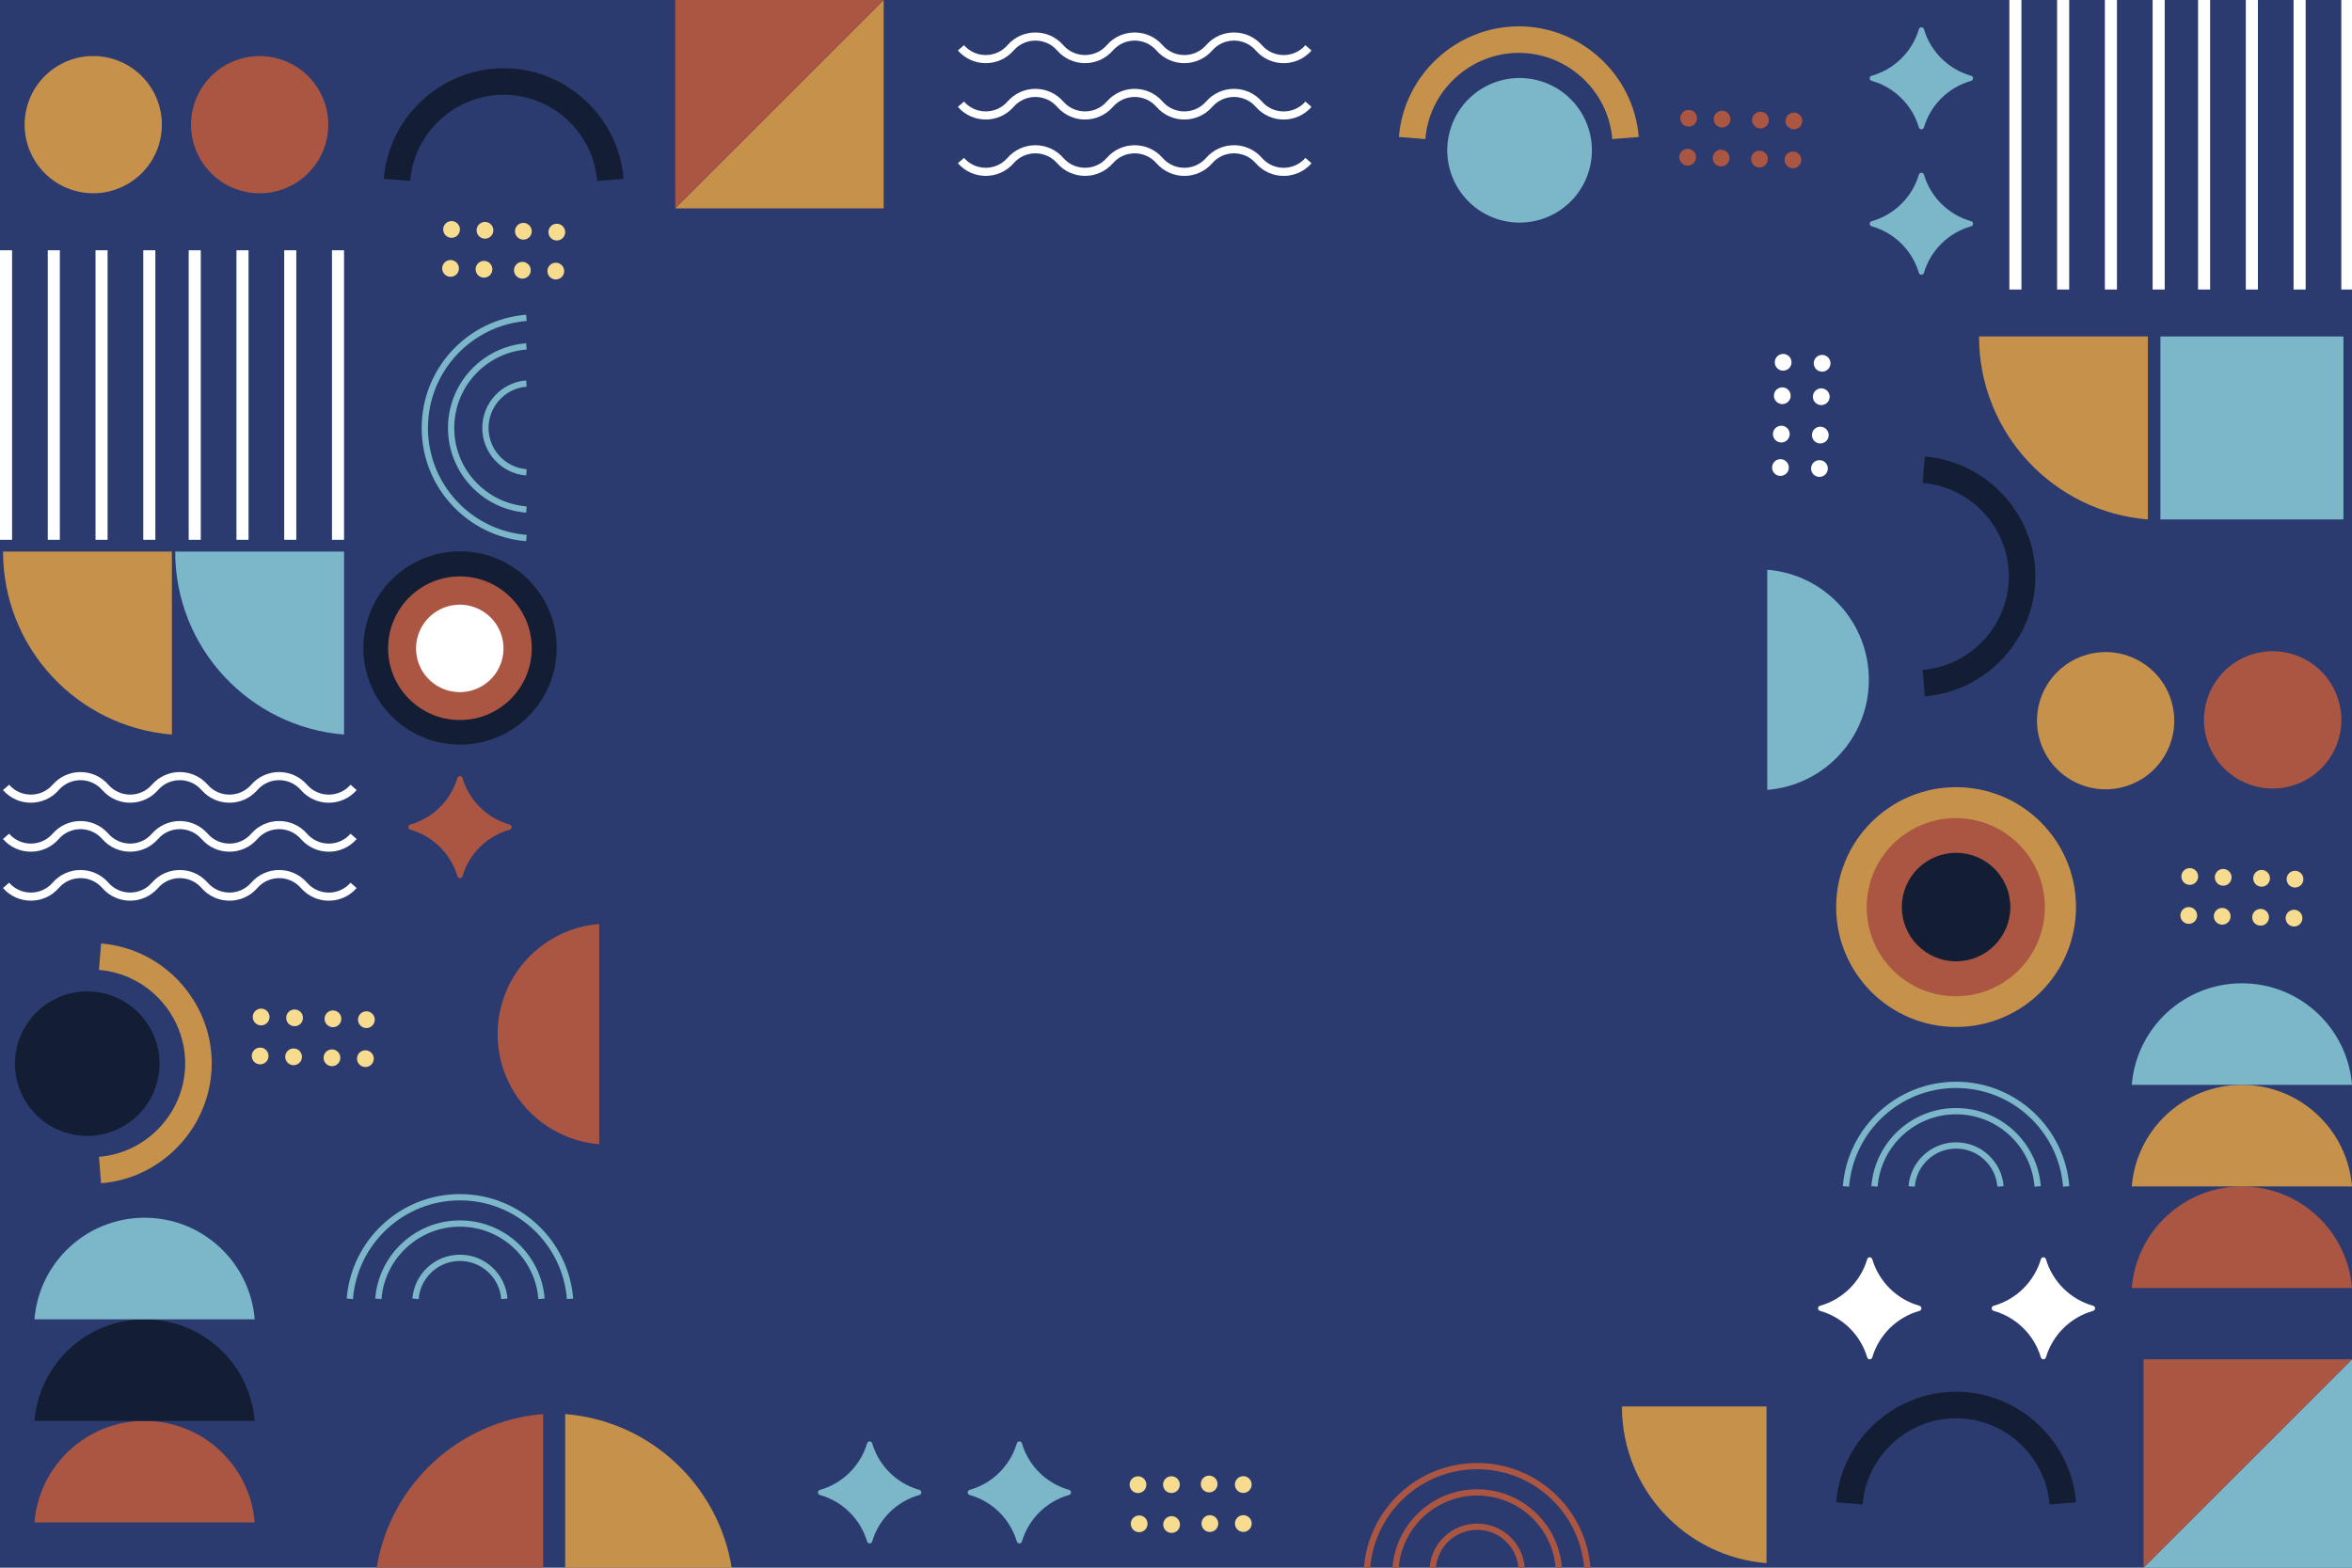 <svg xml:space="preserve" style="enable-background:new 0 0 750 500;" viewBox="0 0 750 500" y="0px" x="0px" xmlns:xlink="http://www.w3.org/1999/xlink" xmlns="http://www.w3.org/2000/svg" version="1.1">
<g id="BACKGROUND">
	<rect height="500" width="750" style="fill:#2B3B70;"></rect>
</g>
<g id="OBJECTS">
	<path d="M81.214,485.567c-1.448-18.13-16.609-32.394-35.112-32.394s-33.663,14.264-35.112,32.394H81.214z" style="fill:#AA5643;"></path>
	<path d="M191.076,294.699c-18.13,1.448-32.394,16.609-32.394,35.111c0,18.503,14.264,33.663,32.394,35.112
		V294.699z" style="fill:#AA5643;"></path>
	<path d="M81.214,453.173c-1.448-18.13-16.609-32.394-35.112-32.394s-33.663,14.264-35.112,32.394H81.214z" style="fill:#131E35;"></path>
	<path d="M81.214,420.778c-1.448-18.13-16.609-32.394-35.112-32.394s-33.663,14.264-35.112,32.394H81.214z" style="fill:#7BB7C9;"></path>
	<path d="M750,410.796c-1.448-18.13-16.609-32.394-35.112-32.394c-18.503,0-33.663,14.264-35.112,32.394H750z" style="fill:#AA5643;"></path>
	<path d="M750,378.402c-1.448-18.13-16.609-32.394-35.112-32.394c-18.503,0-33.663,14.264-35.112,32.394H750z" style="fill:#C6914B;"></path>
	<path d="M750,346.007c-1.448-18.13-16.609-32.394-35.112-32.394c-18.503,0-33.663,14.264-35.112,32.394H750z" style="fill:#7BB7C9;"></path>
	<path d="M563.544,251.927c18.13-1.448,32.394-16.609,32.394-35.112s-14.265-33.663-32.394-35.112V251.927z" style="fill:#7BB7C9;"></path>
	<g>
		<path d="M32.232,377.393l-0.674-8.437c15.417-1.232,27.493-14.322,27.493-29.802
			c0-15.48-12.076-28.571-27.493-29.803l0.674-8.437c19.785,1.581,35.283,18.378,35.283,38.24
			C67.515,359.017,52.017,375.813,32.232,377.393z" style="fill:#C6914B;"></path>
	</g>
	<g>
		<path d="M198.852,57.041l-8.437,0.674c-1.232-15.417-14.322-27.493-29.802-27.493
			c-15.48,0-28.571,12.076-29.803,27.493l-8.437-0.674c1.581-19.785,18.378-35.283,38.24-35.283
			C180.476,21.758,197.272,37.256,198.852,57.041z" style="fill:#131E35;"></path>
	</g>
	<g>
		<path d="M613.762,222.086l-0.674-8.437c15.417-1.232,27.493-14.322,27.493-29.802
			c0-15.48-12.076-28.571-27.493-29.803l0.674-8.437c19.785,1.581,35.283,18.378,35.283,38.24
			C649.045,203.709,633.547,220.505,613.762,222.086z" style="fill:#131E35;"></path>
	</g>
	<g>
		<path d="M661.99,479.156l-8.437,0.674c-1.232-15.417-14.322-27.493-29.802-27.493
			c-15.48,0-28.571,12.076-29.803,27.493l-8.437-0.674c1.581-19.785,18.378-35.283,38.24-35.283
			C643.614,443.873,660.41,459.371,661.99,479.156z" style="fill:#131E35;"></path>
	</g>
	<path d="M233.313,500c-4.242-26.363-26.08-46.842-53.089-48.995V500H233.313z" style="fill:#C6914B;"></path>
	<path d="M173.207,500v-48.995c-27.008,2.153-48.847,22.632-53.089,48.995H173.207z" style="fill:#AA5643;"></path>
	<path d="M0.969,175.919h53.849v58.36C24.684,231.877,0.969,206.669,0.969,175.919z" style="fill:#C6914B;"></path>
	<path d="M631.066,107.31h53.849v58.36C654.781,163.268,631.066,138.059,631.066,107.31z" style="fill:#C6914B;"></path>
	<path d="M517.197,448.588h46.1v49.962C537.5,496.493,517.197,474.912,517.197,448.588z" style="fill:#C6914B;"></path>
	<path d="M55.861,175.919h53.849v58.36C79.577,231.877,55.861,206.669,55.861,175.919z" style="fill:#7BB7C9;"></path>
	<g>
		
			<rect height="3.853" width="92.343" style="fill:#FFFFFF;" transform="matrix(-1.836970e-16 1 -1 -1.836970e-16 233.774 18.208)" y="124.064" x="61.612"></rect>
		
			<rect height="3.854" width="92.343" style="fill:#FFFFFF;" transform="matrix(-1.836970e-16 1 -1 -1.836970e-16 218.547 33.435)" y="124.064" x="46.384"></rect>
		
			<rect height="3.853" width="92.343" style="fill:#FFFFFF;" transform="matrix(-1.836970e-16 1 -1 -1.836970e-16 203.319 48.663)" y="124.064" x="31.156"></rect>
		
			<rect height="3.853" width="92.343" style="fill:#FFFFFF;" transform="matrix(-1.836970e-16 1 -1 -1.836970e-16 188.091 63.891)" y="124.064" x="15.928"></rect>
		
			<rect height="3.853" width="92.343" style="fill:#FFFFFF;" transform="matrix(-1.836970e-16 1 -1 -1.836970e-16 173.601 78.381)" y="124.064" x="1.438"></rect>
		
			<rect height="3.853" width="92.343" style="fill:#FFFFFF;" transform="matrix(-1.836970e-16 1 -1 -1.836970e-16 158.373 93.609)" y="124.064" x="-13.789"></rect>
		
			<rect height="3.854" width="92.343" style="fill:#FFFFFF;" transform="matrix(-1.836970e-16 1 -1 -1.836970e-16 143.145 108.837)" y="124.064" x="-29.017"></rect>
		
			<rect height="3.854" width="92.343" style="fill:#FFFFFF;" transform="matrix(-1.836970e-16 1 -1 -1.836970e-16 127.918 124.064)" y="124.064" x="-44.245"></rect>
	</g>
	<g>
		
			<rect height="3.854" width="92.343" style="fill:#FFFFFF;" transform="matrix(-1.836970e-16 1 -1 -1.836970e-16 794.693 -702.35)" y="44.245" x="702.35"></rect>
		
			<rect height="3.854" width="92.343" style="fill:#FFFFFF;" transform="matrix(-1.836970e-16 1 -1 -1.836970e-16 779.466 -687.122)" y="44.245" x="687.122"></rect>
		
			<rect height="3.853" width="92.343" style="fill:#FFFFFF;" transform="matrix(-1.836970e-16 1 -1 -1.836970e-16 764.238 -671.894)" y="44.245" x="671.895"></rect>
		
			<rect height="3.853" width="92.343" style="fill:#FFFFFF;" transform="matrix(-1.836970e-16 1 -1 -1.836970e-16 749.01 -656.667)" y="44.245" x="656.667"></rect>
		
			<rect height="3.853" width="92.343" style="fill:#FFFFFF;" transform="matrix(-1.836970e-16 1 -1 -1.836970e-16 734.52 -642.177)" y="44.245" x="642.177"></rect>
		
			<rect height="3.853" width="92.343" style="fill:#FFFFFF;" transform="matrix(-1.836970e-16 1 -1 -1.836970e-16 719.292 -626.949)" y="44.245" x="626.949"></rect>
		
			<rect height="3.854" width="92.343" style="fill:#FFFFFF;" transform="matrix(-1.836970e-16 1 -1 -1.836970e-16 704.064 -611.721)" y="44.245" x="611.721"></rect>
		
			<rect height="3.853" width="92.343" style="fill:#FFFFFF;" transform="matrix(-1.836970e-16 1 -1 -1.836970e-16 688.837 -596.494)" y="44.245" x="596.494"></rect>
	</g>
	<g>
		<path d="M306.417,15.253
			c4.188,4.792,11.64,4.792,15.828,0l0.004-0.004c4.189-4.792,11.641-4.791,15.829,0.001v0c4.188,4.793,11.641,4.793,15.829,0.001
			l0.004-0.005c4.188-4.791,11.639-4.792,15.827-0.001l0.009,0.01c4.189,4.79,11.639,4.79,15.827-0.001l0.008-0.009
			c4.187-4.791,11.637-4.792,15.826-0.003l0.017,0.02c4.188,4.788,11.636,4.788,15.824,0" style="fill:none;stroke:#FFFFFF;stroke-width:2.588;stroke-miterlimit:10;"></path>
		<path d="M306.417,33.232
			c4.188,4.792,11.64,4.792,15.828,0l0.004-0.004c4.189-4.792,11.641-4.791,15.829,0.001l0,0c4.188,4.793,11.641,4.793,15.829,0.001
			l0.004-0.005c4.188-4.791,11.639-4.792,15.827-0.001l0.009,0.01c4.189,4.79,11.639,4.79,15.827-0.001l0.008-0.009
			c4.187-4.79,11.637-4.792,15.826-0.003l0.017,0.02c4.188,4.788,11.636,4.788,15.824,0" style="fill:none;stroke:#FFFFFF;stroke-width:2.588;stroke-miterlimit:10;"></path>
		<path d="M306.417,51.21
			c4.188,4.792,11.64,4.792,15.828,0l0.004-0.004c4.189-4.792,11.641-4.791,15.829,0.001v0c4.188,4.793,11.641,4.793,15.829,0.001
			l0.004-0.004c4.188-4.791,11.639-4.792,15.827-0.001l0.009,0.01c4.189,4.791,11.639,4.79,15.827-0.001l0.008-0.01
			c4.187-4.791,11.637-4.792,15.826-0.003l0.017,0.02c4.188,4.788,11.636,4.788,15.824,0" style="fill:none;stroke:#FFFFFF;stroke-width:2.588;stroke-miterlimit:10;"></path>
	</g>
	<g>
		<path d="M1.927,266.754
			c4.188,4.792,11.64,4.792,15.828,0l0.004-0.004c4.189-4.792,11.641-4.791,15.829,0.001l0,0c4.188,4.793,11.641,4.793,15.829,0.001
			l0.004-0.005c4.188-4.791,11.639-4.792,15.827-0.001l0.009,0.01c4.188,4.79,11.639,4.79,15.827-0.001l0.008-0.009
			c4.187-4.791,11.637-4.792,15.826-0.003l0.017,0.02c4.188,4.788,11.636,4.788,15.824,0" style="fill:none;stroke:#FFFFFF;stroke-width:2.588;stroke-miterlimit:10;"></path>
		<path d="M1.927,282.375
			c4.188,4.792,11.64,4.792,15.828,0l0.004-0.004c4.189-4.792,11.641-4.791,15.829,0.001l0,0c4.188,4.793,11.641,4.793,15.829,0.001
			l0.004-0.004c4.188-4.791,11.639-4.792,15.827-0.001l0.009,0.01c4.188,4.79,11.639,4.79,15.827-0.001l0.008-0.009
			c4.187-4.79,11.637-4.792,15.826-0.003l0.017,0.02c4.188,4.788,11.636,4.788,15.824,0" style="fill:none;stroke:#FFFFFF;stroke-width:2.588;stroke-miterlimit:10;"></path>
		<path d="M1.927,251.133
			c4.188,4.791,11.64,4.791,15.828,0l0.004-0.004c4.189-4.792,11.641-4.791,15.829,0.001l0,0c4.188,4.793,11.641,4.793,15.829,0.001
			l0.004-0.005c4.188-4.791,11.639-4.792,15.827-0.001l0.009,0.01c4.188,4.79,11.639,4.79,15.827-0.001l0.008-0.009
			c4.187-4.791,11.637-4.792,15.826-0.003l0.017,0.02c4.188,4.788,11.636,4.788,15.824,0" style="fill:none;stroke:#FFFFFF;stroke-width:2.588;stroke-miterlimit:10;"></path>
	</g>
	<polygon points="750,500 683.539,500 750,433.539" style="fill:#7BB7C9;"></polygon>
	<polygon points="683.539,433.539 750,433.539 683.539,500" style="fill:#AA5643;"></polygon>
	<polygon points="281.789,66.461 215.327,66.461 281.789,0" style="fill:#C6914B;"></polygon>
	<polygon points="215.327,0 281.789,0 215.327,66.461" style="fill:#AA5643;"></polygon>
	
		<ellipse ry="21.883" rx="21.883" cy="39.736" cx="29.736" style="fill:#C6914B;" transform="matrix(0.23 -0.973 0.973 0.23 -15.769 59.548)"></ellipse>
	
		<ellipse ry="21.883" rx="21.883" cy="39.736" cx="82.786" style="fill:#AA5643;" transform="matrix(0.23 -0.973 0.973 0.23 25.092 111.178)"></ellipse>
	
		<ellipse ry="21.883" rx="21.883" cy="229.648" cx="671.425" style="fill:#C6914B;" transform="matrix(0.944 -0.33 0.33 0.944 -38.17 234.644)"></ellipse>
	
		<ellipse ry="21.883" rx="21.883" cy="229.648" cx="724.474" style="fill:#AA5643;" transform="matrix(0.922 -0.388 0.388 0.922 -32.359 298.957)"></ellipse>
	<path d="M162.536,264.608c-7.225,2.022-12.938,7.658-15.063,14.842c-0.241,0.814-1.371,0.814-1.612,0
		c-2.131-7.184-7.845-12.821-15.07-14.843c-0.803-0.225-0.803-1.391,0-1.616c7.226-2.024,12.939-7.666,15.07-14.851
		c0.241-0.814,1.372-0.813,1.612,0.001c2.126,7.185,7.838,12.827,15.063,14.851C163.339,263.217,163.339,264.383,162.536,264.608z" style="fill:#AA5643;"></path>
	<path d="M293.18,476.806c-7.225,2.022-12.938,7.658-15.063,14.842c-0.241,0.814-1.371,0.814-1.612,0.001
		c-2.131-7.184-7.844-12.821-15.07-14.843c-0.803-0.225-0.803-1.391,0-1.616c7.225-2.024,12.939-7.666,15.07-14.852
		c0.241-0.814,1.372-0.813,1.613,0.001c2.126,7.185,7.838,12.827,15.063,14.851C293.983,475.415,293.983,476.582,293.18,476.806z" style="fill:#7BB7C9;"></path>
	<path d="M340.924,476.806c-7.225,2.022-12.938,7.658-15.063,14.842c-0.241,0.814-1.371,0.814-1.612,0.001
		c-2.131-7.184-7.845-12.821-15.07-14.843c-0.803-0.225-0.803-1.391,0-1.616c7.225-2.024,12.939-7.666,15.07-14.852
		c0.241-0.814,1.372-0.813,1.612,0.001c2.126,7.185,7.838,12.827,15.063,14.851C341.727,475.415,341.726,476.582,340.924,476.806z" style="fill:#7BB7C9;"></path>
	<path d="M612.089,418.086c-7.225,2.022-12.938,7.658-15.063,14.842c-0.241,0.814-1.371,0.814-1.612,0.001
		c-2.131-7.184-7.845-12.821-15.07-14.843c-0.803-0.225-0.803-1.391,0-1.616c7.226-2.024,12.939-7.666,15.07-14.852
		c0.241-0.814,1.372-0.813,1.612,0.001c2.126,7.185,7.838,12.827,15.063,14.851C612.892,416.695,612.892,417.861,612.089,418.086z" style="fill:#FFFFFF;"></path>
	<path d="M628.564,72.172c-7.225,2.022-12.938,7.658-15.063,14.842c-0.241,0.814-1.371,0.814-1.612,0.001
		c-2.131-7.184-7.844-12.821-15.07-14.843c-0.803-0.225-0.803-1.391,0-1.616c7.226-2.024,12.939-7.666,15.07-14.852
		c0.241-0.814,1.372-0.813,1.612,0.001c2.126,7.185,7.838,12.827,15.063,14.851C629.367,70.781,629.367,71.947,628.564,72.172z" style="fill:#7BB7C9;"></path>
	<path d="M628.564,25.784c-7.225,2.022-12.938,7.658-15.063,14.842c-0.241,0.814-1.371,0.814-1.612,0
		c-2.131-7.184-7.844-12.821-15.07-14.843c-0.803-0.225-0.803-1.391,0-1.616c7.226-2.024,12.939-7.666,15.07-14.851
		c0.241-0.814,1.372-0.813,1.612,0.001c2.126,7.185,7.838,12.827,15.063,14.851C629.367,24.393,629.367,25.559,628.564,25.784z" style="fill:#7BB7C9;"></path>
	<path d="M667.465,418.086c-7.225,2.022-12.938,7.658-15.063,14.842c-0.241,0.814-1.371,0.814-1.613,0.001
		c-2.131-7.184-7.844-12.821-15.07-14.843c-0.803-0.225-0.803-1.391,0-1.616c7.226-2.024,12.939-7.666,15.07-14.852
		c0.241-0.814,1.372-0.813,1.613,0.001c2.126,7.185,7.838,12.827,15.063,14.851C668.268,416.695,668.268,417.861,667.465,418.086z" style="fill:#FFFFFF;"></path>
	<g>
		<path d="M85.944,324.429c-0.038,1.476-1.264,2.641-2.74,2.604c-1.476-0.037-2.641-1.264-2.604-2.74
			c0.037-1.475,1.264-2.641,2.74-2.604C84.816,321.727,85.981,322.954,85.944,324.429z" style="fill:#F7DC8F;"></path>
		<path d="M85.627,336.859c-0.038,1.476-1.264,2.641-2.74,2.604c-1.476-0.038-2.641-1.264-2.604-2.74
			c0.038-1.475,1.264-2.641,2.74-2.604C84.499,334.157,85.665,335.383,85.627,336.859z" style="fill:#F7DC8F;"></path>
		<path d="M96.604,324.701c-0.038,1.476-1.264,2.641-2.74,2.604c-1.476-0.037-2.641-1.264-2.604-2.74
			c0.038-1.475,1.264-2.641,2.74-2.604C95.476,321.999,96.642,323.225,96.604,324.701z" style="fill:#F7DC8F;"></path>
		<path d="M96.288,337.13c-0.038,1.475-1.264,2.641-2.74,2.604c-1.476-0.038-2.641-1.264-2.604-2.74
			c0.038-1.476,1.264-2.641,2.74-2.604C95.16,334.428,96.325,335.655,96.288,337.13z" style="fill:#F7DC8F;"></path>
		<path d="M108.844,325.012c-0.037,1.475-1.264,2.641-2.74,2.604c-1.475-0.038-2.641-1.264-2.604-2.74
			c0.037-1.476,1.264-2.641,2.74-2.604C107.716,322.31,108.882,323.537,108.844,325.012z" style="fill:#F7DC8F;"></path>
		<path d="M108.528,337.442c-0.038,1.476-1.264,2.641-2.74,2.604c-1.476-0.037-2.641-1.264-2.604-2.74
			c0.038-1.476,1.264-2.641,2.74-2.604C107.4,334.739,108.566,335.966,108.528,337.442z" style="fill:#F7DC8F;"></path>
		<path d="M119.505,325.284c-0.038,1.475-1.264,2.641-2.74,2.604s-2.641-1.264-2.604-2.74
			c0.038-1.476,1.264-2.641,2.74-2.604C118.377,322.581,119.543,323.808,119.505,325.284z" style="fill:#F7DC8F;"></path>
		<path d="M119.189,337.713c-0.038,1.476-1.264,2.641-2.74,2.604c-1.476-0.037-2.641-1.264-2.604-2.74
			c0.038-1.475,1.264-2.641,2.74-2.604C118.06,335.011,119.226,336.237,119.189,337.713z" style="fill:#F7DC8F;"></path>
	</g>
	<g>
		<path d="M365.553,473.519c0.002,1.476-1.194,2.674-2.67,2.676c-1.476,0.002-2.674-1.194-2.676-2.67
			c-0.002-1.476,1.193-2.674,2.669-2.676C364.353,470.848,365.551,472.043,365.553,473.519z" style="fill:#F7DC8F;"></path>
		
			<ellipse ry="2.673" rx="2.673" cy="485.955" cx="362.895" style="fill:#F7DC8F;" transform="matrix(0.253 -0.968 0.968 0.253 -198.963 714.344)"></ellipse>
		<path d="M376.217,473.507c0.002,1.476-1.193,2.674-2.669,2.676c-1.476,0.002-2.674-1.194-2.676-2.67
			c-0.002-1.476,1.193-2.674,2.669-2.676C375.017,470.835,376.215,472.031,376.217,473.507z" style="fill:#F7DC8F;"></path>
		
			<ellipse ry="2.673" rx="2.673" cy="485.943" cx="373.559" style="fill:#F7DC8F;" transform="matrix(0.293 -0.956 0.956 0.293 -200.415 700.981)"></ellipse>
		
			<ellipse ry="2.673" rx="2.673" cy="473.496" cx="385.789" style="fill:#F7DC8F;" transform="matrix(0.203 -0.979 0.979 0.203 -156.295 754.878)"></ellipse>
		<path d="M388.476,485.926c0.002,1.476-1.193,2.674-2.669,2.676c-1.476,0.002-2.674-1.193-2.676-2.669
			c-0.002-1.476,1.193-2.674,2.669-2.676C387.276,483.255,388.474,484.45,388.476,485.926z" style="fill:#F7DC8F;"></path>
		<path d="M399.125,473.48c0.002,1.476-1.194,2.674-2.669,2.676c-1.476,0.002-2.674-1.194-2.676-2.67
			c-0.002-1.476,1.193-2.674,2.669-2.676C397.926,470.809,399.123,472.004,399.125,473.48z" style="fill:#F7DC8F;"></path>
		<path d="M399.139,485.914c0.002,1.476-1.193,2.674-2.669,2.676c-1.476,0.002-2.674-1.193-2.676-2.669
			c-0.002-1.476,1.194-2.674,2.67-2.676C397.94,483.242,399.138,484.438,399.139,485.914z" style="fill:#F7DC8F;"></path>
	</g>
	<g>
		<path d="M700.938,279.614c-0.037,1.475-1.264,2.641-2.74,2.604c-1.476-0.038-2.641-1.264-2.604-2.74
			c0.037-1.476,1.264-2.641,2.74-2.604C699.81,276.912,700.975,278.138,700.938,279.614z" style="fill:#F7DC8F;"></path>
		<path d="M700.621,292.043c-0.038,1.476-1.264,2.641-2.74,2.604c-1.476-0.038-2.641-1.264-2.604-2.74
			c0.038-1.476,1.264-2.641,2.74-2.604C699.493,289.341,700.659,290.568,700.621,292.043z" style="fill:#F7DC8F;"></path>
		<path d="M711.598,279.885c-0.038,1.476-1.264,2.641-2.74,2.604c-1.476-0.038-2.641-1.264-2.604-2.74
			c0.038-1.475,1.264-2.641,2.74-2.604C710.47,277.183,711.636,278.41,711.598,279.885z" style="fill:#F7DC8F;"></path>
		<path d="M711.282,292.315c-0.038,1.476-1.264,2.641-2.74,2.604c-1.476-0.038-2.641-1.264-2.604-2.74
			c0.037-1.476,1.264-2.641,2.74-2.604C710.154,289.613,711.319,290.839,711.282,292.315z" style="fill:#F7DC8F;"></path>
		<path d="M723.839,280.197c-0.037,1.476-1.264,2.641-2.74,2.604c-1.476-0.038-2.641-1.264-2.604-2.74
			c0.038-1.475,1.264-2.641,2.74-2.604C722.71,277.495,723.876,278.721,723.839,280.197z" style="fill:#F7DC8F;"></path>
		<path d="M723.522,292.626c-0.038,1.475-1.264,2.641-2.74,2.604c-1.476-0.038-2.641-1.264-2.604-2.74
			c0.038-1.476,1.264-2.641,2.74-2.604C722.394,289.924,723.56,291.151,723.522,292.626z" style="fill:#F7DC8F;"></path>
		<path d="M734.499,280.468c-0.038,1.475-1.264,2.641-2.74,2.604c-1.475-0.038-2.641-1.264-2.604-2.74
			c0.038-1.476,1.264-2.641,2.74-2.604C733.371,277.766,734.536,278.993,734.499,280.468z" style="fill:#F7DC8F;"></path>
		<path d="M734.183,292.898c-0.037,1.475-1.264,2.641-2.74,2.604c-1.475-0.038-2.641-1.264-2.604-2.74
			c0.038-1.476,1.264-2.641,2.74-2.604C733.055,290.195,734.22,291.422,734.183,292.898z" style="fill:#F7DC8F;"></path>
	</g>
	<g>
		<path d="M146.662,73.246c-0.038,1.476-1.264,2.641-2.74,2.604c-1.476-0.038-2.641-1.264-2.604-2.74
			c0.038-1.475,1.264-2.641,2.74-2.604C145.534,70.544,146.7,71.77,146.662,73.246z" style="fill:#F7DC8F;"></path>
		<path d="M146.346,85.675c-0.038,1.475-1.264,2.641-2.74,2.604c-1.476-0.038-2.641-1.264-2.604-2.74
			c0.037-1.476,1.264-2.641,2.74-2.604C145.218,82.973,146.383,84.2,146.346,85.675z" style="fill:#F7DC8F;"></path>
		<path d="M157.322,73.517c-0.037,1.476-1.264,2.641-2.74,2.604c-1.475-0.038-2.641-1.264-2.604-2.74
			c0.038-1.476,1.264-2.641,2.74-2.604C156.194,70.815,157.36,72.041,157.322,73.517z" style="fill:#F7DC8F;"></path>
		<path d="M157.006,85.946c-0.038,1.475-1.264,2.641-2.74,2.604c-1.476-0.037-2.641-1.264-2.604-2.74
			c0.038-1.476,1.264-2.641,2.74-2.604C155.878,83.244,157.044,84.471,157.006,85.946z" style="fill:#F7DC8F;"></path>
		<path d="M169.563,73.828c-0.038,1.476-1.264,2.641-2.74,2.604c-1.476-0.037-2.641-1.264-2.604-2.74
			c0.038-1.475,1.264-2.641,2.74-2.604C168.435,71.126,169.6,72.353,169.563,73.828z" style="fill:#F7DC8F;"></path>
		<path d="M169.247,86.258c-0.038,1.476-1.264,2.641-2.74,2.604c-1.476-0.038-2.641-1.264-2.604-2.74
			c0.037-1.476,1.264-2.641,2.74-2.604C168.118,83.556,169.284,84.782,169.247,86.258z" style="fill:#F7DC8F;"></path>
		<path d="M180.223,74.1c-0.037,1.476-1.264,2.641-2.74,2.604c-1.475-0.037-2.641-1.264-2.604-2.74
			c0.038-1.476,1.264-2.641,2.74-2.604C179.095,71.398,180.261,72.624,180.223,74.1z" style="fill:#F7DC8F;"></path>
		<path d="M179.907,86.529c-0.038,1.476-1.264,2.641-2.74,2.604c-1.476-0.038-2.641-1.264-2.604-2.74
			c0.038-1.476,1.264-2.641,2.74-2.604C178.779,83.827,179.945,85.054,179.907,86.529z" style="fill:#F7DC8F;"></path>
	</g>
	<g>
		<path d="M541.147,37.783c-0.038,1.475-1.264,2.641-2.74,2.604c-1.476-0.038-2.641-1.264-2.604-2.74
			c0.038-1.476,1.264-2.641,2.74-2.604C540.019,35.081,541.185,36.308,541.147,37.783z" style="fill:#AA5643;"></path>
		<path d="M540.831,50.213c-0.038,1.476-1.264,2.641-2.74,2.604c-1.475-0.038-2.641-1.264-2.604-2.74
			c0.038-1.476,1.264-2.641,2.74-2.604C539.703,47.511,540.869,48.737,540.831,50.213z" style="fill:#AA5643;"></path>
		<path d="M551.808,38.055c-0.038,1.476-1.264,2.641-2.74,2.604c-1.475-0.038-2.641-1.264-2.604-2.74
			c0.038-1.476,1.264-2.641,2.74-2.604C550.68,35.353,551.845,36.579,551.808,38.055z" style="fill:#AA5643;"></path>
		<path d="M551.492,50.484c-0.037,1.476-1.264,2.641-2.74,2.604c-1.476-0.037-2.641-1.264-2.604-2.74
			c0.037-1.475,1.264-2.641,2.74-2.604C550.363,47.782,551.529,49.009,551.492,50.484z" style="fill:#AA5643;"></path>
		<path d="M564.048,38.366c-0.037,1.476-1.264,2.641-2.74,2.604c-1.476-0.037-2.641-1.264-2.604-2.74
			c0.037-1.476,1.264-2.641,2.74-2.604C562.92,35.664,564.086,36.891,564.048,38.366z" style="fill:#AA5643;"></path>
		<path d="M563.732,50.796c-0.038,1.475-1.264,2.641-2.74,2.604c-1.476-0.038-2.641-1.264-2.604-2.74
			c0.038-1.476,1.264-2.641,2.74-2.604C562.604,48.093,563.769,49.32,563.732,50.796z" style="fill:#AA5643;"></path>
		<path d="M574.709,38.638c-0.038,1.476-1.264,2.641-2.74,2.604c-1.476-0.038-2.641-1.264-2.604-2.74
			c0.038-1.475,1.264-2.641,2.74-2.604C573.581,35.935,574.746,37.162,574.709,38.638z" style="fill:#AA5643;"></path>
		<path d="M574.392,51.067c-0.038,1.475-1.264,2.641-2.74,2.604c-1.476-0.038-2.641-1.264-2.604-2.74
			c0.037-1.476,1.264-2.641,2.74-2.604C573.264,48.365,574.43,49.591,574.392,51.067z" style="fill:#AA5643;"></path>
	</g>
	<g>
		<path d="M580.967,118.54c-1.476-0.037-2.641-1.264-2.604-2.74c0.037-1.476,1.264-2.641,2.74-2.604
			c1.476,0.037,2.641,1.264,2.604,2.74C583.669,117.412,582.443,118.578,580.967,118.54z" style="fill:#FFFFFF;"></path>
		<path d="M568.538,118.224c-1.476-0.038-2.641-1.264-2.604-2.74c0.038-1.476,1.264-2.641,2.74-2.604
			c1.475,0.038,2.641,1.264,2.604,2.74C571.24,117.096,570.013,118.261,568.538,118.224z" style="fill:#FFFFFF;"></path>
		<path d="M580.696,129.201c-1.476-0.038-2.641-1.264-2.604-2.74c0.037-1.476,1.264-2.641,2.74-2.604
			c1.476,0.038,2.641,1.264,2.604,2.74C583.398,128.072,582.171,129.238,580.696,129.201z" style="fill:#FFFFFF;"></path>
		<path d="M568.266,128.884c-1.476-0.038-2.641-1.264-2.604-2.74c0.038-1.476,1.264-2.641,2.74-2.604
			c1.476,0.037,2.641,1.264,2.604,2.74C570.969,127.756,569.742,128.922,568.266,128.884z" style="fill:#FFFFFF;"></path>
		<path d="M580.384,141.441c-1.476-0.038-2.641-1.264-2.604-2.74c0.038-1.476,1.264-2.641,2.74-2.604
			c1.476,0.037,2.641,1.264,2.604,2.74C583.086,140.313,581.86,141.479,580.384,141.441z" style="fill:#FFFFFF;"></path>
		<path d="M567.955,141.125c-1.475-0.038-2.641-1.264-2.604-2.74c0.038-1.475,1.264-2.641,2.74-2.604
			c1.476,0.038,2.641,1.264,2.604,2.74C570.657,139.996,569.43,141.162,567.955,141.125z" style="fill:#FFFFFF;"></path>
		<path d="M580.113,152.101c-1.476-0.038-2.641-1.264-2.604-2.74c0.038-1.476,1.264-2.641,2.74-2.604
			c1.476,0.038,2.641,1.264,2.604,2.74C582.815,150.973,581.589,152.139,580.113,152.101z" style="fill:#FFFFFF;"></path>
		<path d="M567.683,151.785c-1.476-0.038-2.641-1.264-2.604-2.74c0.038-1.476,1.264-2.641,2.74-2.604
			c1.475,0.037,2.641,1.264,2.604,2.74C570.386,150.657,569.159,151.823,567.683,151.785z" style="fill:#FFFFFF;"></path>
	</g>
	
		<ellipse ry="30.827" rx="30.827" cy="206.747" cx="146.663" style="fill:#131E35;" transform="matrix(0.87 -0.493 0.493 0.87 -82.827 99.097)"></ellipse>
	<circle r="22.901" cy="206.747" cx="146.663" style="fill:#AA5643;"></circle>
	
		<ellipse ry="13.95" rx="13.95" cy="206.747" cx="146.663" style="fill:#FFFFFF;" transform="matrix(0.597 -0.802 0.802 0.597 -106.756 201)"></ellipse>
	<circle r="38.24" cy="289.303" cx="623.751" style="fill:#C6914B;"></circle>
	
		<ellipse ry="28.407" rx="28.407" cy="289.303" cx="623.751" style="fill:#AA5643;" transform="matrix(0.707 -0.707 0.707 0.707 -21.876 525.793)"></ellipse>
	<circle r="17.304" cy="289.303" cx="623.751" style="fill:#131E35;"></circle>
	
		<ellipse ry="23.051" rx="23.051" cy="339.154" cx="27.893" style="fill:#131E35;" transform="matrix(0.23 -0.973 0.973 0.23 -308.597 288.379)"></ellipse>
	<g>
		<path d="M522.554,43.683l-8.437,0.674c-1.232-15.417-14.322-27.493-29.802-27.493
			c-15.48,0-28.571,12.076-29.803,27.493l-8.437-0.674C447.656,23.898,464.452,8.4,484.314,8.4
			C504.177,8.4,520.974,23.898,522.554,43.683z" style="fill:#C6914B;"></path>
	</g>
	
		<ellipse ry="23.051" rx="23.051" cy="48.022" cx="484.314" style="fill:#7BB7C9;" transform="matrix(0.228 -0.974 0.974 0.228 327.366 508.711)"></ellipse>
	<g>
		<path d="M181.775,414.244
			c-1.448-18.13-16.609-32.394-35.112-32.394c-18.503,0-33.663,14.264-35.112,32.394" style="fill:none;stroke:#7BB7C9;stroke-width:2;stroke-miterlimit:10;"></path>
		<path d="M172.682,414.244
			c-1.073-13.435-12.308-24.006-26.019-24.006c-13.711,0-24.946,10.571-26.019,24.006" style="fill:none;stroke:#7BB7C9;stroke-width:2;stroke-miterlimit:10;"></path>
		<path d="M160.828,414.244
			c-0.584-7.314-6.701-13.069-14.165-13.069c-7.465,0-13.581,5.755-14.165,13.069" style="fill:none;stroke:#7BB7C9;stroke-width:2;stroke-miterlimit:10;"></path>
	</g>
	<g>
		<path d="M506.151,500
			c-1.448-18.13-16.609-32.394-35.112-32.394S437.376,481.87,435.928,500" style="fill:none;stroke:#AA5643;stroke-width:2;stroke-miterlimit:10;"></path>
		<path d="M497.059,500
			c-1.073-13.435-12.308-24.006-26.019-24.006S446.093,486.565,445.02,500" style="fill:none;stroke:#AA5643;stroke-width:2;stroke-miterlimit:10;"></path>
		<path d="M485.205,500
			c-0.584-7.314-6.701-13.069-14.165-13.069c-7.465,0-13.581,5.755-14.165,13.069" style="fill:none;stroke:#AA5643;stroke-width:2;stroke-miterlimit:10;"></path>
	</g>
	<g>
		<path d="M658.862,378.402
			c-1.448-18.13-16.609-32.394-35.112-32.394c-18.503,0-33.663,14.264-35.112,32.394" style="fill:none;stroke:#7BB7C9;stroke-width:2;stroke-miterlimit:10;"></path>
		<path d="M649.77,378.402
			c-1.073-13.435-12.308-24.006-26.019-24.006c-13.711,0-24.946,10.571-26.019,24.006" style="fill:none;stroke:#7BB7C9;stroke-width:2;stroke-miterlimit:10;"></path>
		<path d="M637.916,378.402
			c-0.584-7.314-6.701-13.069-14.165-13.069c-7.465,0-13.581,5.755-14.165,13.069" style="fill:none;stroke:#7BB7C9;stroke-width:2;stroke-miterlimit:10;"></path>
	</g>
	<g>
		<path d="M167.859,101.378
			c-18.13,1.448-32.394,16.609-32.394,35.112s14.264,33.663,32.394,35.111" style="fill:none;stroke:#7BB7C9;stroke-width:2;stroke-miterlimit:10;"></path>
		<path d="M167.859,110.471
			c-13.435,1.073-24.006,12.308-24.006,26.019c0,13.711,10.571,24.946,24.006,26.019" style="fill:none;stroke:#7BB7C9;stroke-width:2;stroke-miterlimit:10;"></path>
		<path d="M167.859,122.325
			c-7.314,0.584-13.069,6.701-13.069,14.165c0,7.465,5.755,13.581,13.069,14.165" style="fill:none;stroke:#7BB7C9;stroke-width:2;stroke-miterlimit:10;"></path>
	</g>
	<rect height="58.36" width="58.36" style="fill:#7BB7C9;" y="107.31" x="688.915"></rect>
</g>
</svg>
